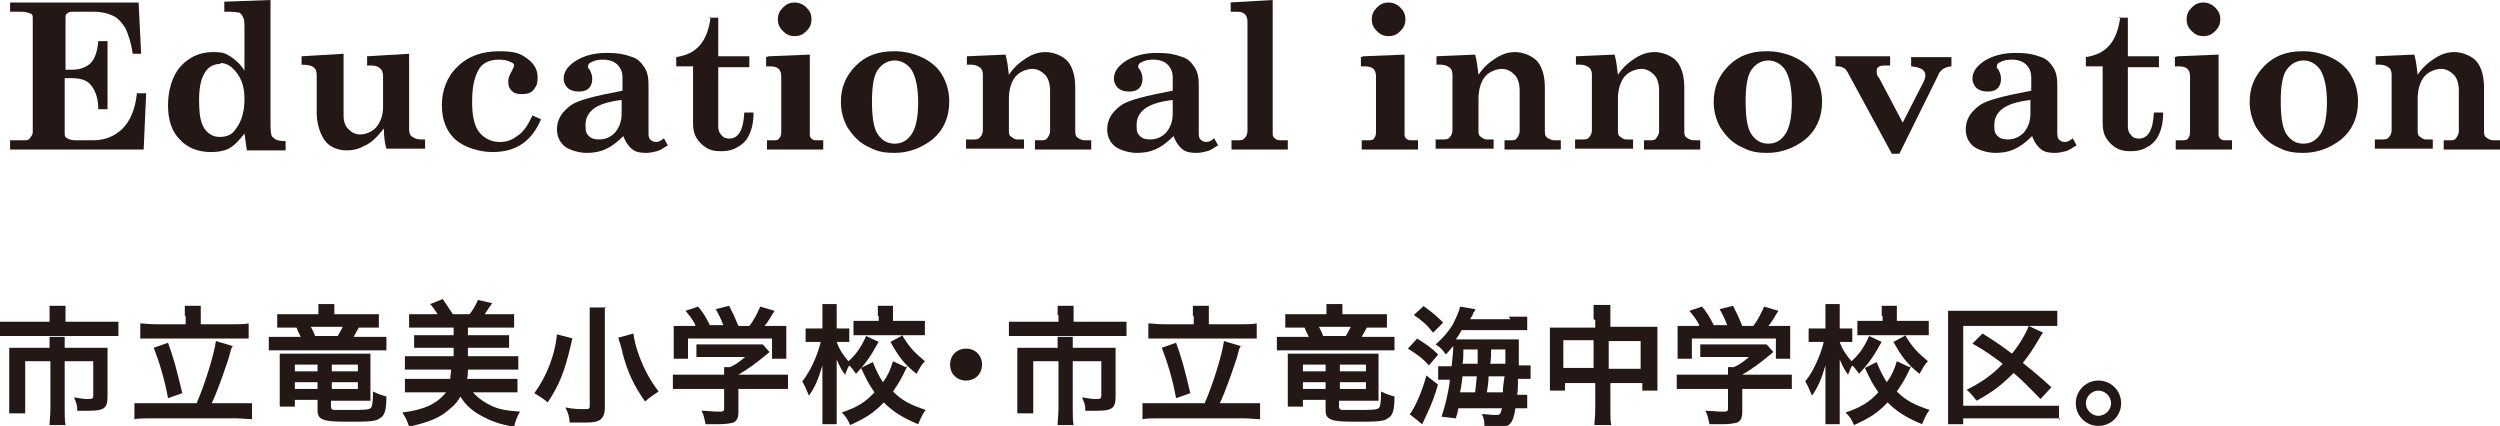 <?xml version="1.0" encoding="UTF-8"?>
<svg id="_レイヤー_1" data-name="レイヤー_1" xmlns="http://www.w3.org/2000/svg" version="1.1" viewBox="0 0 297.6 50.7">
  <!-- Generator: Adobe Illustrator 29.0.1, SVG Export Plug-In . SVG Version: 2.1.0 Build 192)  -->
  <defs>
    <style>
      .st0 {
        fill: #231815;
      }
    </style>
  </defs>
  <g>
    <path class="st0" d="M1.2.3h15.3l.3,6.1h-1c-.2-1.4-.6-2.5-.9-3.1-.4-.6-.8-1.1-1.4-1.4-.6-.3-1.4-.5-2.3-.5h-2.4c-.4,0-.6,0-.8.2-.2.1-.2.3-.2.6v6.1h.8c.9,0,1.7-.3,2.2-.8.5-.5.8-1.4.9-2.6h1.1v8.1h-1.1c0-1.4-.4-2.3-.9-2.9-.5-.6-1.3-.8-2.4-.8h-.7v6.5c0,.3,0,.5.2.6.3.2.6.3,1.1.3h2.1c1.4,0,2.6-.5,3.5-1.4.9-.9,1.5-2.3,1.7-4.2h1.1l-.3,6.7H1.2v-1.1h1.6c.4,0,.6,0,.8-.3s.3-.4.3-.7V2.2c0-.3,0-.5-.3-.6s-.5-.2-1-.2h-1.4V.3Z"/>
    <path class="st0" d="M26.7.2l5.5-.2v14.5c0,.7,0,1.2.1,1.5,0,.3.3.4.5.6.2.1.6.2,1.2.2v1.1h-4.6c0,.1-.3-2-.3-2-.7.9-1.3,1.5-1.9,1.8-.6.3-1.3.4-2.1.4-1.5,0-2.8-.5-3.7-1.5-1-1-1.4-2.4-1.4-4.1s.5-3.5,1.5-4.6c1-1.1,2.3-1.7,3.8-1.7s1.5.2,2.1.5c.6.4,1.2.9,1.7,1.7V3.3c0-.6,0-1-.2-1.3-.1-.3-.3-.4-.4-.5-.2,0-.6-.1-1.1-.1h-.7V.2ZM26.3,7.6c-.9,0-1.6.4-2,1.2-.4.7-.6,1.7-.6,3.1s.1,2.1.3,2.7c.2.6.5,1,.9,1.3.4.3.8.4,1.3.4.8,0,1.5-.3,1.9-1,.7-.9,1-2.1,1-3.5s-.3-2.3-.9-3.1c-.6-.8-1.2-1.2-2-1.2Z"/>
    <path class="st0" d="M35.9,6.7l5-.3v7.4c0,.7.2,1.2.6,1.6.4.4.8.6,1.4.6s1.5-.3,2-1,.7-1.4.7-2.3v-3.6c0-.4-.1-.8-.4-1-.2-.2-.6-.3-1-.3h-.5v-1.1l5-.3v9c0,.4.1.7.4.9s.6.3,1,.3h.5v1.1h-4.6c-.2-.6-.3-1.5-.3-2.4-.8,1-1.5,1.7-2.2,2-.7.4-1.4.6-2.2.6s-1.4-.2-1.9-.5c-.5-.3-.9-.8-1.2-1.5-.3-.7-.5-1.5-.5-2.5v-4.4c0-.5-.1-.8-.4-1-.2-.2-.7-.3-1.4-.3v-1.1Z"/>
    <path class="st0" d="M63.5,13.8l.9.4c-.5,1.2-1.2,2.2-2.2,2.9-1,.7-2.2,1-3.6,1s-3.3-.5-4.4-1.5-1.6-2.4-1.6-4.1.6-3.4,1.9-4.6c1.2-1.2,2.9-1.8,4.9-1.8s2.6.3,3.4.9c.8.6,1.2,1.3,1.2,2.2s-.2,1.1-.5,1.5c-.3.4-.8.5-1.4.5s-.9-.1-1.2-.4c-.3-.3-.4-.6-.4-1.1s.2-.8.5-1.4c.1-.2.2-.4.2-.5,0-.2-.1-.3-.4-.4-.3-.2-.8-.3-1.4-.3-1,0-1.8.3-2.3,1-.6.9-.9,2.2-.9,4s.3,3,.9,3.7c.6.7,1.4,1.1,2.4,1.1s1.5-.3,2.2-.8c.7-.5,1.2-1.3,1.7-2.4Z"/>
    <path class="st0" d="M79,16.4l.5.9c-.5.3-.9.6-1.3.7-.4.1-.8.2-1.3.2-.7,0-1.2-.1-1.6-.4-.4-.3-.8-.8-1.1-1.6-.8.8-1.5,1.3-2.2,1.6s-1.4.4-2.2.4-2-.3-2.6-.8c-.6-.5-.9-1.2-.9-2,0-1.2.6-2.1,1.7-2.9.9-.6,2.9-1.1,6.1-1.7v-1.6c0-.6-.2-1.1-.6-1.5-.4-.4-1-.6-1.7-.6s-1,.1-1.4.3c-.3.1-.4.3-.4.5s0,.2.2.4c.2.4.3.7.3,1.1s-.1.8-.4,1.1c-.3.3-.7.4-1.2.4s-.9-.1-1.3-.4c-.3-.3-.5-.7-.5-1.1,0-.8.4-1.4,1.2-2,1-.7,2.3-1.1,3.9-1.1s2.2.2,3.1.5c.6.2,1,.6,1.4,1.2.4.6.5,1.3.5,2.1v5.6c0,.4,0,.7.2.9.2.2.4.3.7.3s.5-.1.9-.4ZM74,11.9c-1.7.2-2.8.6-3.4,1.1-.6.5-.9,1.1-.9,1.9s.1,1,.4,1.3c.3.3.7.4,1.2.4.8,0,1.4-.3,1.9-.8.5-.6.8-1.3.8-2.3v-1.5Z"/>
    <path class="st0" d="M84.4,2.1h1.1v4.6h3.7v1.3h-3.7v7c0,.5.1.8.4,1.1.2.3.6.4.9.4,1.1,0,1.7-1,1.8-3.1h1.1c0,1.1-.2,2-.5,2.6-.3.7-.8,1.2-1.4,1.5-.6.4-1.3.5-2,.5s-1.2-.1-1.7-.4c-.5-.3-.9-.7-1.2-1.2-.3-.5-.4-1.1-.4-1.7v-6.8h-2v-1.1c1.2-.2,2.1-.6,2.8-1.4.7-.8,1.1-1.9,1.3-3.4Z"/>
    <path class="st0" d="M91.5,6.7l4.9-.2v9.4c0,.3,0,.4.2.6s.4.2.7.2h.7v1.1h-6.7v-1.1h.7c.4,0,.7,0,.8-.3.2-.2.2-.5.2-.9v-6.4c0-.4-.1-.7-.3-.9-.2-.2-.6-.3-1-.3h-.5v-1.1ZM94.6.3c.5,0,1,.2,1.4.6s.6.8.6,1.4-.2,1-.6,1.4-.8.6-1.4.6-1-.2-1.4-.6c-.4-.4-.6-.8-.6-1.4s.2-1,.6-1.4.8-.6,1.4-.6Z"/>
    <path class="st0" d="M106.5,6.1c1.2,0,2.4.3,3.4.8,1,.5,1.8,1.2,2.3,2.1.5.9.8,1.9.8,3.1,0,1.9-.7,3.4-2,4.5-1.3,1-2.8,1.6-4.5,1.6s-2.3-.3-3.3-.8c-1-.5-1.7-1.3-2.3-2.2-.5-.9-.8-1.9-.8-3.1,0-1.7.6-3.1,1.8-4.3s2.7-1.7,4.5-1.7ZM106.5,7.2c-.8,0-1.5.4-2,1.1-.5.7-.7,2-.7,3.8s.2,3.2.7,3.9,1.1,1.1,2,1.1,1.5-.4,2-1.1c.5-.7.8-2,.8-3.8s-.3-3.1-.8-3.9c-.5-.7-1.2-1.1-2-1.1Z"/>
    <path class="st0" d="M129.9,16.7v1.1h-6.7v-1.1h.7c.4,0,.6,0,.8-.3s.3-.5.3-.8v-4.8c0-.8-.2-1.5-.6-1.9-.4-.4-.9-.7-1.5-.7s-1.5.3-2,.9c-.5.6-.8,1.5-.8,2.7v3.7c0,.4,0,.6.3.8s.4.3.7.3h.8v1.1h-6.9v-1.1h.9c.3,0,.6,0,.8-.3.2-.2.3-.5.3-.8v-6.6c0-.4-.1-.7-.4-.9-.3-.2-.6-.3-1-.3h-.5v-1l4.6-.2c.2.7.3,1.5.4,2.4.6-.9,1.3-1.5,2.1-2s1.5-.7,2.3-.7,2,.4,2.6,1.1c.6.7.9,1.8.9,3.1v5.1c0,.4,0,.7.3.9s.5.3.9.3h.6Z"/>
    <path class="st0" d="M144.5,16.4l.5.9c-.5.3-.9.6-1.3.7-.4.1-.8.2-1.3.2-.7,0-1.2-.1-1.6-.4-.4-.3-.8-.8-1.1-1.6-.8.8-1.5,1.3-2.2,1.6s-1.4.4-2.2.4-2-.3-2.6-.8c-.6-.5-.9-1.2-.9-2,0-1.2.6-2.1,1.7-2.9.9-.6,2.9-1.1,6.1-1.7v-1.6c0-.6-.2-1.1-.6-1.5-.4-.4-1-.6-1.7-.6s-1,.1-1.4.3c-.3.1-.4.3-.4.5s0,.2.2.4c.2.4.3.7.3,1.1s-.1.8-.4,1.1c-.3.3-.7.4-1.2.4s-.9-.1-1.3-.4c-.3-.3-.5-.7-.5-1.1,0-.8.4-1.4,1.2-2,1-.7,2.3-1.1,3.9-1.1s2.2.2,3.1.5c.6.2,1,.6,1.4,1.2.4.6.5,1.3.5,2.1v5.6c0,.4,0,.7.2.9.2.2.4.3.7.3s.5-.1.9-.4ZM139.6,11.9c-1.7.2-2.8.6-3.4,1.1-.6.5-.9,1.1-.9,1.9s.1,1,.4,1.3c.3.3.7.4,1.2.4.8,0,1.4-.3,1.9-.8.5-.6.8-1.3.8-2.3v-1.5Z"/>
    <path class="st0" d="M146.3.3l5.2-.3v15.8c0,.3,0,.5.3.7.2.2.4.2.8.2h.7v1.1h-6.7v-1.1h.8c.3,0,.6,0,.8-.3.2-.2.3-.5.3-.8V2.6c0-.4-.1-.7-.3-.9-.2-.2-.5-.3-.9-.3h-.8V.3Z"/>
    <path class="st0" d="M162.3,6.7l4.9-.2v9.4c0,.3,0,.4.2.6s.4.2.7.2h.7v1.1h-6.7v-1.1h.7c.4,0,.7,0,.8-.3.2-.2.2-.5.2-.9v-6.4c0-.4-.1-.7-.3-.9-.2-.2-.6-.3-1-.3h-.5v-1.1ZM165.3.3c.5,0,1,.2,1.4.6s.6.8.6,1.4-.2,1-.6,1.4-.8.6-1.4.6-1-.2-1.4-.6c-.4-.4-.6-.8-.6-1.4s.2-1,.6-1.4.8-.6,1.4-.6Z"/>
    <path class="st0" d="M185.8,16.7v1.1h-6.7v-1.1h.7c.4,0,.6,0,.8-.3s.3-.5.3-.8v-4.8c0-.8-.2-1.5-.6-1.9-.4-.4-.9-.7-1.5-.7s-1.5.3-2,.9c-.5.6-.8,1.5-.8,2.7v3.7c0,.4,0,.6.3.8s.4.3.7.3h.8v1.1h-6.9v-1.1h.9c.3,0,.6,0,.8-.3.2-.2.3-.5.3-.8v-6.6c0-.4-.1-.7-.4-.9-.3-.2-.6-.3-1-.3h-.5v-1l4.6-.2c.2.7.3,1.5.4,2.4.6-.9,1.3-1.5,2.1-2s1.5-.7,2.3-.7,2,.4,2.6,1.1c.6.7.9,1.8.9,3.1v5.1c0,.4,0,.7.3.9s.5.3.9.3h.6Z"/>
    <path class="st0" d="M202.4,16.7v1.1h-6.7v-1.1h.7c.4,0,.6,0,.8-.3s.3-.5.3-.8v-4.8c0-.8-.2-1.5-.6-1.9-.4-.4-.9-.7-1.5-.7s-1.5.3-2,.9c-.5.6-.8,1.5-.8,2.7v3.7c0,.4,0,.6.3.8s.4.3.7.3h.8v1.1h-6.9v-1.1h.9c.3,0,.6,0,.8-.3.2-.2.3-.5.3-.8v-6.6c0-.4-.1-.7-.4-.9-.3-.2-.6-.3-1-.3h-.5v-1l4.6-.2c.2.7.3,1.5.4,2.4.6-.9,1.3-1.5,2.1-2s1.5-.7,2.3-.7,2,.4,2.6,1.1c.6.7.9,1.8.9,3.1v5.1c0,.4,0,.7.3.9s.5.3.9.3h.6Z"/>
    <path class="st0" d="M210.4,6.1c1.2,0,2.4.3,3.4.8,1,.5,1.8,1.2,2.3,2.1.5.9.8,1.9.8,3.1,0,1.9-.7,3.4-2,4.5-1.3,1-2.8,1.6-4.5,1.6s-2.3-.3-3.3-.8c-1-.5-1.7-1.3-2.3-2.2-.5-.9-.8-1.9-.8-3.1,0-1.7.6-3.1,1.8-4.3s2.7-1.7,4.5-1.7ZM210.5,7.2c-.8,0-1.5.4-2,1.1-.5.7-.7,2-.7,3.8s.2,3.2.7,3.9,1.1,1.1,2,1.1,1.5-.4,2-1.1c.5-.7.8-2,.8-3.8s-.3-3.1-.8-3.9c-.5-.7-1.2-1.1-2-1.1Z"/>
    <path class="st0" d="M218.4,6.7h6.6v1.1h-.5c-.4,0-.7,0-.9.2-.2.1-.2.3-.2.5s0,.5.3.8l2.8,5.3,2.5-4.9c.1-.2.2-.5.2-.7,0-.7-.6-1-1.7-1.1v-1.1h4.8v1.1c-.4,0-.8.2-1,.3-.2.2-.5.4-.6.8l-4.6,9.3h-.9l-5.1-9.4c-.2-.4-.4-.7-.6-.8s-.4-.2-.7-.2h-.3v-1.1Z"/>
    <path class="st0" d="M246.7,16.4l.5.9c-.5.3-.9.6-1.3.7-.4.1-.8.2-1.3.2-.7,0-1.2-.1-1.6-.4-.4-.3-.8-.8-1.1-1.6-.8.8-1.5,1.3-2.2,1.6s-1.4.4-2.2.4-2-.3-2.6-.8c-.6-.5-.9-1.2-.9-2,0-1.2.6-2.1,1.7-2.9.9-.6,2.9-1.1,6.1-1.7v-1.6c0-.6-.2-1.1-.6-1.5-.4-.4-1-.6-1.7-.6s-1,.1-1.4.3c-.3.1-.4.3-.4.5s0,.2.2.4c.2.4.3.7.3,1.1s-.1.8-.4,1.1c-.3.3-.7.4-1.2.4s-.9-.1-1.3-.4c-.3-.3-.5-.7-.5-1.1,0-.8.4-1.4,1.2-2,1-.7,2.3-1.1,3.9-1.1s2.2.2,3.1.5c.6.2,1,.6,1.4,1.2.4.6.5,1.3.5,2.1v5.6c0,.4,0,.7.2.9.2.2.4.3.7.3s.5-.1.9-.4ZM241.7,11.9c-1.7.2-2.8.6-3.4,1.1-.6.5-.9,1.1-.9,1.9s.1,1,.4,1.3c.3.3.7.4,1.2.4.8,0,1.4-.3,1.9-.8.5-.6.8-1.3.8-2.3v-1.5Z"/>
    <path class="st0" d="M252.2,2.1h1.1v4.6h3.7v1.3h-3.7v7c0,.5.1.8.4,1.1.2.3.6.4.9.4,1.1,0,1.7-1,1.8-3.1h1.1c0,1.1-.2,2-.5,2.6-.3.7-.8,1.2-1.4,1.5-.6.4-1.3.5-2,.5s-1.2-.1-1.7-.4c-.5-.3-.9-.7-1.2-1.2-.3-.5-.4-1.1-.4-1.7v-6.8h-2v-1.1c1.2-.2,2.1-.6,2.8-1.4.7-.8,1.1-1.9,1.3-3.4Z"/>
    <path class="st0" d="M259.2,6.7l4.9-.2v9.4c0,.3,0,.4.2.6s.4.2.7.2h.7v1.1h-6.7v-1.1h.7c.4,0,.7,0,.8-.3.2-.2.2-.5.2-.9v-6.4c0-.4-.1-.7-.3-.9-.2-.2-.6-.3-1-.3h-.5v-1.1ZM262.3.3c.5,0,1,.2,1.4.6s.6.8.6,1.4-.2,1-.6,1.4-.8.6-1.4.6-1-.2-1.4-.6c-.4-.4-.6-.8-.6-1.4s.2-1,.6-1.4.8-.6,1.4-.6Z"/>
    <path class="st0" d="M274.2,6.1c1.2,0,2.4.3,3.4.8,1,.5,1.8,1.2,2.3,2.1.5.9.8,1.9.8,3.1,0,1.9-.7,3.4-2,4.5-1.3,1-2.8,1.6-4.5,1.6s-2.3-.3-3.3-.8c-1-.5-1.7-1.3-2.3-2.2-.5-.9-.8-1.9-.8-3.1,0-1.7.6-3.1,1.8-4.3s2.7-1.7,4.5-1.7ZM274.2,7.2c-.8,0-1.5.4-2,1.1-.5.7-.7,2-.7,3.8s.2,3.2.7,3.9,1.1,1.1,2,1.1,1.5-.4,2-1.1c.5-.7.8-2,.8-3.8s-.3-3.1-.8-3.9c-.5-.7-1.2-1.1-2-1.1Z"/>
    <path class="st0" d="M297.6,16.7v1.1h-6.7v-1.1h.7c.4,0,.6,0,.8-.3s.3-.5.3-.8v-4.8c0-.8-.2-1.5-.6-1.9-.4-.4-.9-.7-1.5-.7s-1.5.3-2,.9c-.5.6-.8,1.5-.8,2.7v3.7c0,.4,0,.6.3.8s.4.3.7.3h.8v1.1h-6.9v-1.1h.9c.3,0,.6,0,.8-.3.2-.2.3-.5.3-.8v-6.6c0-.4-.1-.7-.4-.9-.3-.2-.6-.3-1-.3h-.5v-1l4.6-.2c.2.7.3,1.5.4,2.4.6-.9,1.3-1.5,2.1-2s1.5-.7,2.3-.7,2,.4,2.6,1.1c.6.7.9,1.8.9,3.1v5.1c0,.4,0,.7.3.9s.5.3.9.3h.6Z"/>
  </g>
  <g>
    <path class="st0" d="M5.9,37.5c0-.4,0-.9,0-1.1h1.9c0,.3,0,.7,0,1.1v.8h4.4c.8,0,1.4,0,1.9,0v1.7c-.5,0-1,0-1.9,0H1.9c-.7,0-1.3,0-1.9,0v-1.7c.6,0,1.2,0,1.9,0h4v-.8ZM5.9,41.2c0-.4,0-.8,0-1.1h1.8c0,.2,0,.6,0,1.1v.2h3.6c.7,0,1,0,1.5,0,0,.4,0,.8,0,1.3v4.5c0,1.4-.4,1.7-2.3,1.7s-.6,0-1.3,0c0-.7-.1-.9-.4-1.6.7.1,1.2.2,1.5.2.7,0,.8,0,.8-.5v-4h-3.4v5.7c0,.8,0,1.3.1,1.9h-1.9c0-.6.1-1.2.1-1.9v-5.7h-3v4.4c0,.8,0,1.3,0,1.8h-1.9c0-.6,0-1.1,0-1.8v-4.7c0-.5,0-.9,0-1.3.5,0,.9,0,1.6,0h3.2v-.2Z"/>
    <path class="st0" d="M23.4,48c.9-2,2.1-5.8,2.3-7.4l2,.6c-.2.3-.2.4-.5,1.5-.6,1.8-1.4,4.1-2,5.3h2.8c.8,0,1.4,0,2,0v1.9c-.5,0-1.2-.1-2-.1h-10c-.8,0-1.5,0-2,.1v-1.9c.5,0,1.2,0,2,0h5.4ZM22,37.6c0-.4,0-.8,0-1.2h1.9c0,.4,0,.8,0,1.2v1h3.7c.8,0,1.5,0,2-.1v1.8c-.5,0-1.2,0-2,0h-9c-.8,0-1.4,0-1.9,0v-1.8c.4,0,1.1.1,1.9.1h3.5v-1ZM20,40.8c.7,1.9,1,3.1,1.7,6l-1.7.6c-.4-2.2-1-4.2-1.7-6l1.7-.6Z"/>
    <path class="st0" d="M37.9,37.2c0-.3,0-.6,0-1h1.9c0,.3,0,.6,0,1v.2h3.5c.8,0,1.3,0,1.8,0v1.6c-.5,0-.8,0-1.6,0h-.8c-.2.4-.5.9-.6,1.1h2.1c1,0,1.3,0,1.8,0v1.6c-.4,0-.8,0-1.8,0h-10.4c-1,0-1.3,0-1.8,0v-1.6c.4,0,.8,0,1.8,0h2c-.3-.6-.4-.8-.5-1.1h-.7c-.8,0-1.1,0-1.6,0v-1.6c.4,0,.9,0,1.7,0h3.2v-.2ZM35.1,47.6v.8h-1.8c0-.5,0-1,0-1.5v-3.5c0-.4,0-.9,0-1.3.4,0,.6,0,1.2,0h8.3c.7,0,.9,0,1.3,0,0,.4,0,.8,0,1.3v3.2c0,.5,0,.9,0,1.1-.4,0-.5,0-1,0h-3.7v.7c0,.2,0,.3.3.4.1,0,1.1,0,1.6,0,2.1,0,2.7,0,2.9-.3.1-.2.2-.6.2-1.9.6.3.9.4,1.6.6,0,1.6-.2,2.3-.8,2.6-.5.4-1.4.4-4,.4s-3.4-.2-3.4-1.3v-1.3h-2.7ZM35.1,43.4v.8h2.7v-.8h-2.7ZM35.1,45.5v.8h2.7v-.8h-2.7ZM40.2,40c.2-.3.4-.7.6-1.1h-3.8c.2.4.4.7.5,1.1h2.7ZM39.5,44.2h3.1v-.8h-3.1v.8ZM39.5,46.3h3.1v-.8h-3.1v.8Z"/>
    <path class="st0" d="M49.8,44c-.6,0-1.1,0-1.6,0v-1.6c.5,0,1,0,1.6,0h4.2v-1h-3.3c-.6,0-.9,0-1.4,0v-1.5c.4,0,.7,0,1.4,0h3.3v-.9h-3.7c-.7,0-1.2,0-1.6,0v-1.6c.5,0,1,0,1.6,0h1.8c-.4-.6-.6-.9-.9-1.2l1.5-.6c.5.7.8,1.2,1.2,1.8h2c.4-.5.7-1,1-1.7l1.7.4c-.3.4-.6.8-.9,1.3h1.9c.7,0,1.2,0,1.6,0v1.6c-.4,0-1,0-1.6,0h-3.9v.9h3.5c.6,0,.9,0,1.4,0v1.5c-.4,0-.8,0-1.4,0h-3.5v1h4.4c.7,0,1.2,0,1.6,0v1.6c-.4,0-.9,0-1.6,0h-4.4c0,.4,0,.7-.1,1.1h4.4c.8,0,1.1,0,1.6,0v1.6c-.5,0-1.1,0-1.8,0h-3.5c.6.7,1.5,1.3,2.4,1.7,1,.4,1.8.5,3.2.6-.4.7-.5,1-.7,1.8-1.8-.3-2.8-.7-3.9-1.3-1.1-.6-1.9-1.3-2.5-2.3-.4.8-1.1,1.4-1.9,2-1,.7-2.1,1.1-4.2,1.6-.2-.6-.3-.9-.8-1.7,2.5-.3,4.1-1,5.2-2.4h-3.1c-.7,0-1.2,0-1.8,0v-1.6c.5,0,1,0,1.6,0h3.8c0-.4.1-.8.1-1.1h-4.1Z"/>
    <path class="st0" d="M68.1,40.2c0,0,0,.1,0,.2,0,.1-.1.4-.2.9-.7,2.9-1.3,4.5-2.7,6.6-.6-.5-1.1-.8-1.6-1.1,1.5-2,2.5-4.7,2.7-7l1.9.5ZM72,36.5c0,.5,0,1.1,0,1.9v10.1c0,.8-.2,1.2-.6,1.5-.3.2-.8.3-1.6.3s-1.3,0-2,0c0-.7-.2-1.2-.5-1.8,1,.2,1.6.2,2.2.2s.7,0,.7-.4v-9.8c0-.8,0-1.4,0-1.9h2ZM75.4,39.7c.1.8.3,1.6.7,2.7.6,1.6,1.3,2.9,2.3,4.2-.6.4-1.2.8-1.6,1.2-1.3-1.8-2.1-3.5-2.7-5.8,0-.2-.2-.8-.5-1.8l1.8-.5Z"/>
    <path class="st0" d="M82,46.3c-.8,0-1.4,0-1.9,0v-1.7c.5,0,1.2,0,1.9,0h4.2c0-.4,0-.7,0-.9h.7c.7-.3,1.2-.7,1.8-1.2h-4.2c-.6,0-1.1,0-1.6,0v-1.5c.4,0,.9,0,1.6,0h5.1c.6,0,.9,0,1.2,0l.8.9q-.2.2-.6.5c-1.1.9-1.9,1.5-3.1,2.2h0s4,0,4,0c.7,0,1.4,0,1.9,0v1.7c-.4,0-1.1,0-1.9,0h-4v2.7c0,.8-.2,1.1-.6,1.3-.4.1-.9.2-1.8.2s-.7,0-1.5,0c-.2-.8-.2-1.1-.5-1.6.8,0,1.4.1,1.9.1.7,0,.8,0,.8-.4v-2.3h-4.2ZM82.8,38.7c-.4-.7-.6-1-1.2-1.7l1.5-.5c.6.7.9,1.2,1.4,2.2h1.6c-.3-.8-.5-1.2-.9-1.9l1.6-.4c.6,1.2.7,1.4,1.1,2.4h1.3c.5-.6,1-1.6,1.3-2.3l1.7.5c-.4.6-.8,1.4-1.2,1.8h.7c1.1,0,1.3,0,1.9,0,0,.4,0,.7,0,1.3v1.4c0,.4,0,.8,0,1.2h-1.7v-2.4h-10v2.4h-1.7c0-.4,0-.7,0-1.2v-1.4c0-.5,0-.9,0-1.3.7,0,.8,0,1.8,0h.7Z"/>
    <path class="st0" d="M104.7,40.5c-1.1,2-1.6,2.7-2.8,4-.3-.4-.4-.6-.8-1-.2.3-.3.6-.5,1.1-.4-.5-.6-.9-1-1.8q0,.3,0,1.1c0,0,0,.8,0,1v3.7c0,.8,0,1.4,0,1.9h-1.7c0-.5,0-1.1,0-1.9v-3.1c0-.4,0-.7,0-.8,0,0,0-.4,0-1.2-.5,1.7-.9,2.6-1.6,3.6-.3-.7-.5-1.2-.8-1.7.9-1.1,1.8-3,2.2-4.7h-.6c-.5,0-.8,0-1.2,0v-1.6c.3,0,.7,0,1.2,0h.8v-1.3c0-.8,0-1.2,0-1.6h1.7c0,.4,0,.8,0,1.6v1.3h.6c.4,0,.6,0,.9,0v1.6c-.3,0-.6,0-.9,0h-.6c.3.9.8,1.6,1.4,2.3.8-.7,1.5-1.6,2.1-3l1.5.7ZM108,43.6c-.7,1.5-1,2-1.7,3,1.1,1.1,2.1,1.6,3.9,2.2-.4.5-.6,1-.9,1.7-1.9-.8-3-1.5-4.1-2.6-1.1,1.2-2.2,1.9-4,2.7-.3-.7-.5-1-1-1.5,1.8-.6,2.8-1.2,3.9-2.4-.7-1-1-1.6-1.6-2.9l1.4-.7c.4,1,.7,1.6,1.2,2.4.6-.8.9-1.5,1.2-2.5l1.5.7ZM104.5,37.6c0-.5,0-.8,0-1.2h1.8c0,.3,0,.6,0,1.1v.7h2.1c.7,0,1.3,0,1.7,0v1.7c-.5,0-1,0-1.7,0h-5.1c-.7,0-1.2,0-1.7,0v-1.7c.5,0,1,0,1.7,0h1.3v-.6ZM107.4,39.9c.8,1.4,1.5,2.1,2.7,3.1-.4.4-.6.8-1,1.5-1.5-1.2-2.1-2-3.1-3.8l1.3-.7Z"/>
    <path class="st0" d="M116.9,43.4c0,1.1-.8,1.9-1.9,1.9s-1.9-.8-1.9-1.9.8-1.9,1.9-1.9,1.9.8,1.9,1.9Z"/>
    <path class="st0" d="M125.9,37.5c0-.4,0-.9,0-1.1h1.9c0,.3,0,.7,0,1.1v.8h4.4c.8,0,1.4,0,1.9,0v1.7c-.5,0-1,0-1.9,0h-10.2c-.7,0-1.3,0-1.9,0v-1.7c.6,0,1.2,0,1.9,0h4v-.8ZM125.9,41.2c0-.4,0-.8,0-1.1h1.8c0,.2,0,.6,0,1.1v.2h3.6c.7,0,1,0,1.5,0,0,.4,0,.8,0,1.3v4.5c0,1.4-.4,1.7-2.3,1.7s-.6,0-1.3,0c0-.7-.1-.9-.4-1.6.7.1,1.2.2,1.5.2.7,0,.8,0,.8-.5v-4h-3.4v5.7c0,.8,0,1.3.1,1.9h-1.9c0-.6.1-1.2.1-1.9v-5.7h-3v4.4c0,.8,0,1.3,0,1.8h-1.9c0-.6,0-1.1,0-1.8v-4.7c0-.5,0-.9,0-1.3.5,0,.9,0,1.6,0h3.2v-.2Z"/>
    <path class="st0" d="M143.4,48c.9-2,2.1-5.8,2.3-7.4l2,.6c-.2.3-.2.4-.5,1.5-.6,1.8-1.4,4.1-2,5.3h2.8c.8,0,1.4,0,2,0v1.9c-.5,0-1.2-.1-2-.1h-10c-.8,0-1.5,0-2,.1v-1.9c.5,0,1.2,0,2,0h5.4ZM142,37.6c0-.4,0-.8,0-1.2h1.9c0,.4,0,.8,0,1.2v1h3.7c.8,0,1.5,0,2-.1v1.8c-.5,0-1.2,0-2,0h-9c-.8,0-1.4,0-1.9,0v-1.8c.4,0,1.1.1,1.9.1h3.5v-1ZM140,40.8c.7,1.9,1,3.1,1.7,6l-1.7.6c-.4-2.2-1-4.2-1.7-6l1.7-.6Z"/>
    <path class="st0" d="M157.9,37.2c0-.3,0-.6,0-1h1.9c0,.3,0,.6,0,1v.2h3.5c.8,0,1.3,0,1.8,0v1.6c-.5,0-.8,0-1.6,0h-.8c-.2.4-.5.9-.6,1.1h2.1c1,0,1.3,0,1.8,0v1.6c-.4,0-.8,0-1.8,0h-10.4c-1,0-1.3,0-1.8,0v-1.6c.4,0,.8,0,1.8,0h2c-.3-.6-.4-.8-.5-1.1h-.7c-.8,0-1.1,0-1.6,0v-1.6c.4,0,.9,0,1.7,0h3.2v-.2ZM155.1,47.6v.8h-1.8c0-.5,0-1,0-1.5v-3.5c0-.4,0-.9,0-1.3.4,0,.6,0,1.2,0h8.3c.7,0,.9,0,1.3,0,0,.4,0,.8,0,1.3v3.2c0,.5,0,.9,0,1.1-.4,0-.5,0-1,0h-3.7v.7c0,.2,0,.3.3.4.1,0,1.1,0,1.6,0,2.1,0,2.7,0,2.9-.3.1-.2.2-.6.2-1.9.6.3.9.4,1.6.6,0,1.6-.2,2.3-.8,2.6-.5.4-1.4.4-4,.4s-3.4-.2-3.4-1.3v-1.3h-2.7ZM155.1,43.4v.8h2.7v-.8h-2.7ZM155.1,45.5v.8h2.7v-.8h-2.7ZM160.2,40c.2-.3.4-.7.6-1.1h-3.8c.2.4.4.7.5,1.1h2.7ZM159.5,44.2h3.1v-.8h-3.1v.8ZM159.5,46.3h3.1v-.8h-3.1v.8Z"/>
    <path class="st0" d="M168.7,40.3c1.1.7,1.7,1.1,2.5,1.9l-1.1,1.3c-.8-.9-1.4-1.3-2.5-2l1.1-1.2ZM171.2,45.7c-.4,1.4-.7,2.2-1.3,3.5l-.6,1.3-1.5-1.2c0,0,.2-.2.3-.4.6-1,1.2-2.4,1.7-4.2l1.4,1.1ZM169.4,36.4c1,.7,1.6,1.2,2.4,2l-1.2,1.2c-.8-1-1.4-1.5-2.3-2.1l1.2-1.1ZM179.6,37.7c1.1,0,1.6,0,2.2,0v1.6c-.4,0-.9,0-2,0h-5.8c-.3.5-.4.7-.7,1.1h5.9c.7,0,1.2,0,1.6,0,0,.2,0,.4,0,.9,0,.4,0,.7,0,1.6q0,.5,0,.6c.8,0,.9,0,1.4,0v1.6c-.5,0-.8,0-1.3,0h-.2c0,.6,0,1.5-.1,1.9.6,0,.8,0,1.2,0v1.6c-.4,0-.7,0-1.2,0h-.2c-.3,1.9-.7,2.3-2.3,2.3s-.4,0-1.4,0c0-.7,0-1-.3-1.6.6,0,1.1.1,1.6.1s.6,0,.8-.8h-5.2c-.1.5-.1.6-.3,1.2l-1.7-.2c.4-1.2.8-2.7,1-4.4h-.2c-.5,0-.8,0-1.2,0v-1.6c.4,0,.8,0,1.4,0h.2c.1-1,.2-1.8.2-2.4-.3.3-.4.5-.9,1-.3-.5-.7-.9-1.2-1.2,1-.9,1.4-1.4,2-2.3.4-.8.8-1.6.9-2.2l1.8.3c0,.2-.1.3-.2.4-.1.4-.2.4-.4.8h4.8ZM175.6,46.7c.1-.8.1-.9.2-1.9h-1.7c-.1.8-.1,1-.3,1.9h1.8ZM175.9,43.3q0-.5,0-1.7h-1.7c0,.8,0,1.1-.1,1.7h1.7ZM178.9,46.7c0-.6.1-1.2.2-1.9h-1.9c0,.6-.1,1.3-.2,1.9h1.9ZM179.2,43.3q0-1.1,0-1.7h-1.7c0,.6,0,1.1-.1,1.7h1.8Z"/>
    <path class="st0" d="M189.7,38c0-.8,0-1.2,0-1.7h2c0,.5,0,.9,0,1.6v1h4.2c.7,0,1,0,1.4,0,0,.4,0,.8,0,1.4v4.7c0,.7,0,1.1,0,1.5h-1.8v-.9h-3.8v3.1c0,.9,0,1.4.1,1.9h-2c0-.5.1-1,.1-1.9v-3.1h-3.6v.9h-1.8c0-.5,0-.9,0-1.5v-4.7c0-.6,0-.8,0-1.3.4,0,.8,0,1.4,0h4v-.9ZM186.1,40.5v3.3h3.6v-3.3h-3.6ZM195.3,43.9v-3.3h-3.8v3.3h3.8Z"/>
    <path class="st0" d="M201.5,46.3c-.8,0-1.4,0-1.9,0v-1.7c.5,0,1.2,0,1.9,0h4.2c0-.4,0-.7,0-.9h.7c.7-.3,1.2-.7,1.8-1.2h-4.2c-.6,0-1.1,0-1.6,0v-1.5c.4,0,.9,0,1.6,0h5.1c.6,0,.9,0,1.2,0l.8.9q-.2.2-.6.5c-1.1.9-1.9,1.5-3.1,2.2h0s4,0,4,0c.7,0,1.4,0,1.9,0v1.7c-.4,0-1.1,0-1.9,0h-4v2.7c0,.8-.2,1.1-.6,1.3-.4.1-.9.2-1.8.2s-.7,0-1.5,0c-.2-.8-.2-1.1-.5-1.6.8,0,1.4.1,1.9.1.7,0,.8,0,.8-.4v-2.3h-4.2ZM202.3,38.7c-.4-.7-.6-1-1.2-1.7l1.5-.5c.6.7.9,1.2,1.4,2.2h1.6c-.3-.8-.5-1.2-.9-1.9l1.6-.4c.6,1.2.7,1.4,1.1,2.4h1.3c.5-.6,1-1.6,1.3-2.3l1.7.5c-.4.6-.8,1.4-1.2,1.8h.7c1.1,0,1.3,0,1.9,0,0,.4,0,.7,0,1.3v1.4c0,.4,0,.8,0,1.2h-1.7v-2.4h-10v2.4h-1.7c0-.4,0-.7,0-1.2v-1.4c0-.5,0-.9,0-1.3.7,0,.8,0,1.8,0h.7Z"/>
    <path class="st0" d="M224.1,40.5c-1.1,2-1.6,2.7-2.8,4-.3-.4-.4-.6-.8-1-.2.3-.3.6-.5,1.1-.4-.5-.6-.9-1-1.8q0,.3,0,1.1c0,0,0,.8,0,1v3.7c0,.8,0,1.4,0,1.9h-1.7c0-.5,0-1.1,0-1.9v-3.1c0-.4,0-.7,0-.8,0,0,0-.4,0-1.2-.5,1.7-.9,2.6-1.6,3.6-.3-.7-.5-1.2-.8-1.7.9-1.1,1.8-3,2.2-4.7h-.6c-.5,0-.8,0-1.2,0v-1.6c.3,0,.7,0,1.2,0h.8v-1.3c0-.8,0-1.2,0-1.6h1.7c0,.4,0,.8,0,1.6v1.3h.6c.4,0,.6,0,.9,0v1.6c-.3,0-.6,0-.9,0h-.6c.3.9.8,1.6,1.4,2.3.8-.7,1.5-1.6,2.1-3l1.5.7ZM227.5,43.6c-.7,1.5-1,2-1.7,3,1.1,1.1,2.1,1.6,3.9,2.2-.4.5-.6,1-.9,1.7-1.9-.8-3-1.5-4.1-2.6-1.1,1.2-2.2,1.9-4,2.7-.3-.7-.5-1-1-1.5,1.8-.6,2.8-1.2,3.9-2.4-.7-1-1-1.6-1.6-2.9l1.4-.7c.4,1,.7,1.6,1.2,2.4.6-.8.9-1.5,1.2-2.5l1.5.7ZM224,37.6c0-.5,0-.8,0-1.2h1.8c0,.3,0,.6,0,1.1v.7h2.1c.7,0,1.3,0,1.7,0v1.7c-.5,0-1,0-1.7,0h-5.1c-.7,0-1.2,0-1.7,0v-1.7c.5,0,1,0,1.7,0h1.3v-.6ZM226.8,39.9c.8,1.4,1.5,2.1,2.7,3.1-.4.4-.6.8-1,1.5-1.5-1.2-2.1-2-3.1-3.8l1.3-.7Z"/>
    <path class="st0" d="M245.2,49.8c-.4,0-.9,0-1.7,0h-9.8v.7h-1.8c0-.5,0-1,0-1.8v-10.1c0-.7,0-1.1,0-1.6.5,0,.9,0,1.7,0h9.5c.9,0,1.4,0,1.8,0v1.8c-.5,0-1,0-1.8,0h-9.4v9.5h9.7c.9,0,1.3,0,1.7,0v1.8ZM242.9,47.5c-1.4-1.4-2-2.1-3.2-3.1-1.4,1.4-2.4,2.2-4.4,3.3-.4-.5-.7-.9-1.2-1.3,1.8-.9,3.1-1.8,4.3-3.1-1.2-.9-2-1.5-3.6-2.4l1.2-1.2c1.9,1.2,2.3,1.5,3.5,2.4,1-1.2,1.7-2.5,2-3.3l1.7.8c-.2.3-.3.4-.5.8-.6,1-1.1,1.8-1.9,2.8,1,.8,2.1,1.7,3.4,2.9l-1.3,1.4Z"/>
    <path class="st0" d="M252.5,48c0,1.5-1.2,2.7-2.7,2.7s-2.7-1.2-2.7-2.7,1.2-2.7,2.7-2.7,2.7,1.2,2.7,2.7ZM248.3,48c0,.8.7,1.5,1.5,1.5s1.5-.7,1.5-1.5-.7-1.5-1.5-1.5-1.5.7-1.5,1.5Z"/>
  </g>
</svg>